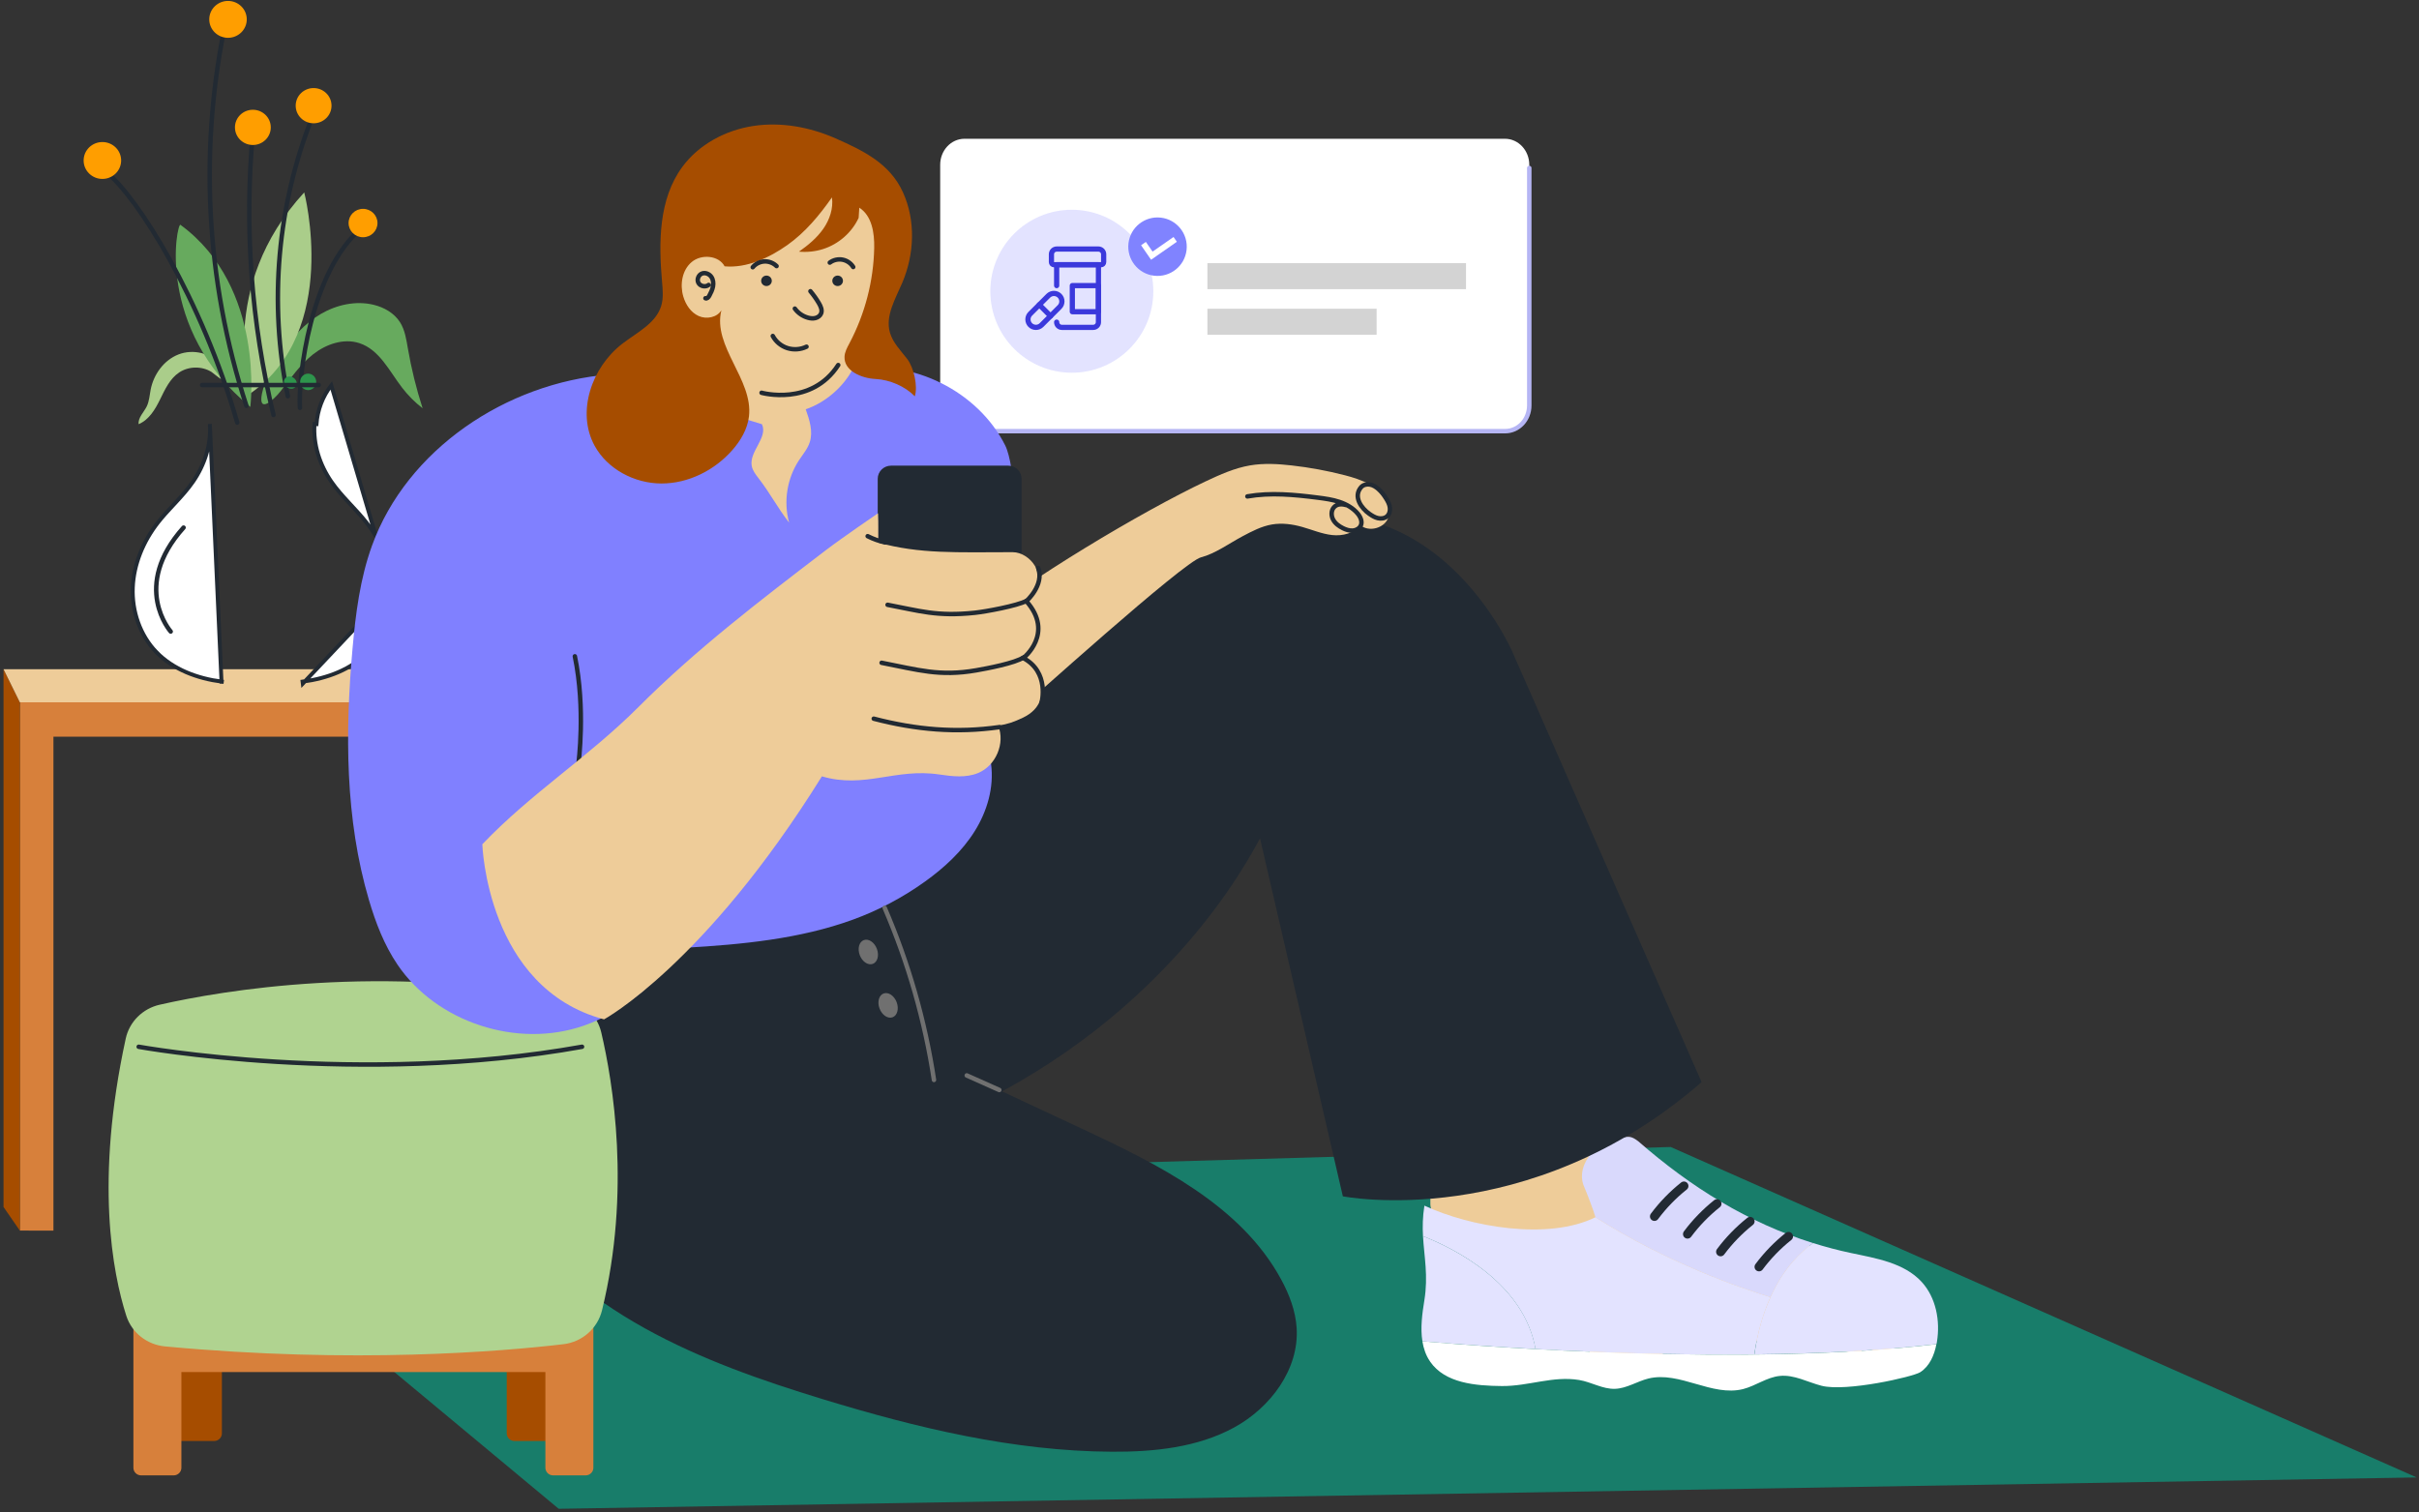 <svg width="579" height="362" viewBox="0 0 579 362" fill="none" xmlns="http://www.w3.org/2000/svg">
<rect x="0" y="0" width="579" height="362" fill="#333333" stroke="none"/>
<g clip-path="url(#clip0_4269_5530)">
<path d="M52.81 87.563C50.688 84.505 46.22 83.486 42.722 84.855C39.221 86.224 36.783 89.623 36.066 93.256C35.798 94.612 35.737 96.037 35.131 97.285C34.432 98.715 33.013 99.972 33.184 101.553C35.675 100.507 37.147 98.002 38.325 95.605C39.502 93.208 40.671 90.63 42.92 89.148C45.178 87.658 48.337 87.615 50.631 89.053C51.307 89.476 53.587 91.774 54.334 90.897C54.769 90.383 53.152 88.055 52.814 87.567L52.81 87.563Z" fill="#AACD8A"/>
<path d="M67.55 84.403C69.948 80.766 72.949 77.427 76.732 75.199C80.515 72.97 85.141 71.933 89.424 72.97C91.946 73.579 94.358 74.966 95.738 77.129C96.919 78.991 97.249 81.233 97.623 83.397C98.457 88.255 99.639 93.054 101.155 97.749C99.327 96.332 97.688 94.691 96.282 92.868C93.207 88.882 90.839 83.72 86.006 82.148C82.25 80.926 78.041 82.394 74.948 84.822C71.855 87.249 69.61 90.536 67.189 93.615C65.423 95.861 61.737 99.14 62.699 94.242C63.358 90.877 65.687 87.236 67.554 84.403H67.55Z" fill="#67AA5E"/>
<path d="M59.957 94.164C59.957 94.164 51.86 68.837 72.817 46.066C72.817 46.066 81.511 79.198 59.957 94.164Z" fill="#AACD8A"/>
<path d="M43.192 53.827C42.362 53.218 37.059 78.602 59.914 97.424C59.914 97.424 63.587 68.776 43.192 53.827Z" fill="#67AA5E"/>
<path d="M71.793 97.644C71.314 90.375 74.337 65.008 86.406 54.725" stroke="#222A33" stroke-width="1.067" stroke-linecap="round" stroke-linejoin="round"/>
<path d="M25.496 41.254C32.938 47.236 48.179 71.414 56.786 101.169" stroke="#222A33" stroke-width="1.067" stroke-linecap="round" stroke-linejoin="round"/>
<path d="M74.829 27.822C66.385 48.99 64.298 72.568 68.898 94.855" stroke="#222A33" stroke-width="1.067" stroke-linecap="round" stroke-linejoin="round"/>
<path d="M60.52 31.83C58.455 54.406 60.133 77.31 65.467 99.359" stroke="#222A33" stroke-width="1.067" stroke-linecap="round" stroke-linejoin="round"/>
<path d="M54.307 3.898C47.533 34.668 49.158 67.191 58.978 97.157" stroke="#222A33" stroke-width="1.067" stroke-linecap="round" stroke-linejoin="round"/>
<path d="M73.762 93.399C74.827 93.399 75.69 92.515 75.69 91.425C75.69 90.335 74.827 89.451 73.762 89.451C72.697 89.451 71.833 90.335 71.833 91.425C71.833 92.515 72.697 93.399 73.762 93.399Z" fill="#2E954C"/>
<path d="M70.751 92.614C71.24 92.031 71.076 91.104 70.385 90.544C69.694 89.985 68.738 90.004 68.249 90.588C67.76 91.171 67.923 92.098 68.614 92.658C69.305 93.218 70.262 93.198 70.751 92.614Z" fill="#2E954C"/>
<path d="M578.444 353.717L399.892 274.604L42.133 284.995L133.731 361.223L578.444 353.717Z" fill="#187D6A"/>
<path d="M340.546 278.126C341.6 281.353 342.492 284.691 342.365 288.078C342.009 297.532 378.388 305.457 377.048 314.83C375.893 322.941 359.036 311.236 366.522 314.83C373.025 317.948 367.715 316.657 374.709 314.83C381.704 313.003 378.474 330.785 385.543 329.247C397.221 326.708 407.74 315.296 418.372 320.678C423.504 323.273 420.401 314.955 426.169 314.83C431.938 314.705 442.706 327.699 445.97 323.017C447.011 321.522 453.68 327.118 453.729 325.304C453.808 322.268 451.703 319.296 448.777 318.316C449.41 316.247 448.074 313.794 445.97 313.167C446.8 310.775 444.797 307.881 442.231 307.756C442.613 305.959 441.234 303.989 439.389 303.7C439.661 301.761 438.172 299.921 436.37 299.087C434.569 298.254 432.513 298.193 430.523 298.115C423.458 297.826 416.415 297.079 409.452 295.878C405.836 295.256 402.119 294.457 399.163 292.323C396.241 290.216 394.352 287.011 392.788 283.797C389.778 277.617 387.648 271.026 386.474 264.275C386.409 263.891 385.692 264.215 385.912 263.891L340.55 278.126H340.546Z" fill="#EECC99"/>
<path d="M423.772 310.557C416.637 308.378 399.062 302.353 381.879 291.43C381.494 289.944 379.743 285.422 379.132 284.019C377.995 281.399 378.975 278.222 380.927 276.156C382.88 274.091 385.657 272.985 388.438 272.359C389.818 272.045 390.521 271.979 392.159 273.261C404.766 284.274 418.386 292.732 433.974 297.609C431.234 299.535 427.01 303.402 423.774 310.537L423.772 310.557Z" fill="#D9D9FC"/>
<path d="M367.53 322.988C355.154 322.306 345.437 321.546 340.462 321.128C339.945 317.957 340.408 314.501 340.933 311.269C341.877 305.416 340.882 300.932 340.603 295.943C347.943 298.836 364.75 307.097 367.55 322.99L367.53 322.988Z" fill="#E3E3FF"/>
<path d="M427.092 311.503C427.092 311.503 425.879 311.191 423.775 310.532C427.011 303.397 431.237 299.51 433.975 297.604C436.937 298.527 439.948 299.335 443.07 299.991C449.117 301.269 455.739 302.332 459.941 306.881C463.404 310.655 464.438 316.2 463.614 321.264C463.6 321.443 463.547 321.618 463.514 321.795C449.985 323.419 434.871 324.104 419.918 324.262C420.719 318.718 422.12 314.196 423.795 310.534C425.921 311.174 427.112 311.504 427.112 311.504L427.092 311.503Z" fill="#E3E3FF"/>
<path d="M340.601 295.942C340.474 293.678 340.515 291.307 340.937 288.646C351.861 293.727 370.52 297.042 381.879 291.423C399.062 302.346 416.637 308.371 423.772 310.55C422.117 314.214 420.716 318.736 419.895 324.279C400.988 324.476 382.348 323.795 367.528 322.987C364.728 307.094 347.941 298.834 340.581 295.94L340.601 295.942Z" fill="#E3E3FF"/>
<path d="M342.284 325.937C341.277 324.484 340.744 322.847 340.456 321.13C356.134 322.462 418.574 327.174 463.487 321.815C462.987 324.45 461.847 327.116 459.584 328.54C457.763 329.658 441.909 333.259 436.018 331.773C432.671 330.92 429.442 329.059 426.004 329.415C422.908 329.719 420.237 331.789 417.226 332.558C409.762 334.443 402.037 328.21 394.557 330.035C391.853 330.707 389.39 332.394 386.589 332.5C383.628 332.614 380.908 330.871 377.973 330.388C371.688 329.351 365.89 331.883 359.51 331.836C353.191 331.774 345.875 331.177 342.301 325.978L342.284 325.937Z" fill="white"/>
<path d="M418.892 292.41C416.238 294.522 413.857 296.974 411.834 299.693" stroke="#222A33" stroke-width="2.154" stroke-linecap="round" stroke-linejoin="round"/>
<path d="M428.091 296.016C425.436 298.128 423.055 300.58 421.033 303.298" stroke="#222A33" stroke-width="2.154" stroke-linecap="round" stroke-linejoin="round"/>
<path d="M410.97 288.178C408.316 290.29 405.935 292.742 403.913 295.46" stroke="#222A33" stroke-width="2.154" stroke-linecap="round" stroke-linejoin="round"/>
<path d="M403.059 283.943C400.404 286.055 398.023 288.507 396.001 291.226" stroke="#222A33" stroke-width="2.154" stroke-linecap="round" stroke-linejoin="round"/>
<path d="M102.951 236.898C106.633 254.619 110.499 272.798 120.468 287.997C128.784 300.678 140.976 310.586 154.341 318.006C167.705 325.427 182.274 330.501 196.935 334.98C219.42 341.848 242.595 347.437 266.144 347.558C276.183 347.61 286.56 346.564 295.342 341.787C304.125 337.01 310.983 327.78 310.359 317.929C310.1 313.838 308.602 309.908 306.638 306.293C296.99 288.52 277.272 278.776 258.763 270.129C252.454 267.183 246.145 264.233 239.836 261.288C284.855 236.924 301.282 200.691 301.599 200.742L321.417 286.412C321.417 286.412 365.747 295.175 407.286 259.068L362.091 156.273C362.091 156.273 340.463 105.316 291.033 129.948C241.602 154.58 191.483 206.556 191.483 206.556L102.96 236.906L102.951 236.898Z" fill="#222A33"/>
<path d="M4.745 294.617V168.141H99.225V176.373H12.79V294.622L4.745 294.617Z" fill="#D7803B"/>
<path d="M4.746 168.14V294.617L0.844 288.968V160.215" fill="#A64D00"/>
<path d="M0.844 160.215H99.437L99.226 168.14H4.746" fill="#EECC99"/>
<path d="M93.75 141.113L93.733 140.673C93.504 135.042 91.211 129.567 87.694 125.079L87.694 125.079C86.561 123.632 85.305 122.282 84.035 120.916C83.845 120.711 83.654 120.506 83.464 120.301C82.007 118.728 80.557 117.118 79.322 115.334L79.322 115.334C76.534 111.309 74.93 106.398 75.285 101.507C75.285 101.507 75.285 101.507 75.285 101.507L75.752 101.541C75.994 98.202 77.224 94.906 79.289 92.259L93.75 141.113ZM93.75 141.113C93.863 146.603 91.923 152.172 88.091 156.128L88.091 156.128C84.077 160.277 78.278 162.451 72.425 163.19C72.425 163.19 72.425 163.19 72.425 163.19L72.483 163.654L93.75 141.113ZM46.196 115.334C48.983 111.309 50.588 106.398 50.232 101.507L53.038 163.654L53.097 163.19C53.097 163.19 53.097 163.19 53.097 163.19C47.248 162.451 41.445 160.273 37.431 156.128L37.095 156.454L37.431 156.128C33.496 152.067 31.556 146.305 31.785 140.673C32.013 135.042 34.306 129.567 37.823 125.079C38.952 123.639 40.203 122.295 41.469 120.934C41.663 120.724 41.858 120.514 42.054 120.304C43.51 118.731 44.96 117.12 46.196 115.334Z" fill="white" stroke="#222A33" stroke-width="0.936"/>
<path d="M121.29 314.391H132.774V343.173C132.774 344.175 131.944 344.992 130.925 344.992H123.139C122.12 344.992 121.29 344.175 121.29 343.173V314.391Z" fill="#A64D00"/>
<path d="M41.628 314.391H53.112V343.173C53.112 344.175 52.282 344.992 51.263 344.992H43.478C42.459 344.992 41.628 344.175 41.628 343.173V314.391Z" fill="#A64D00"/>
<path d="M31.932 314.463H43.417V351.404C43.417 352.406 42.586 353.223 41.567 353.223H33.782C32.763 353.223 31.932 352.406 31.932 351.404V314.463Z" fill="#D7803B"/>
<path d="M130.542 314.463H142.026V351.404C142.026 352.406 141.196 353.223 140.176 353.223H132.391C131.372 353.223 130.542 352.406 130.542 351.404V314.463Z" fill="#D7803B"/>
<path d="M137.365 314.27H39.326V328.488H137.365V314.27Z" fill="#D7803B"/>
<path d="M360.223 33.223H230.856C227.644 33.223 225.039 36.011 225.039 39.45V96.995C225.039 100.435 227.644 103.223 230.856 103.223H360.223C363.435 103.223 366.039 100.435 366.039 96.995V39.45C366.039 36.011 363.435 33.223 360.223 33.223Z" fill="white"/>
<path d="M366.039 40.223V97.07C366.039 100.47 363.456 103.223 360.273 103.223H232.039" stroke="#B5B5F4" stroke-width="1.067" stroke-linecap="round" stroke-linejoin="round"/>
<path d="M30.223 314.994C26.95 304.754 22.684 282.717 30.096 248.644C30.97 244.619 34.151 241.461 38.232 240.537C53.117 237.164 91.357 230.564 135.511 239.133C139.667 239.941 142.949 243.085 143.907 247.141C146.696 258.98 151.077 285.218 144.1 313.694C143.037 318.035 139.368 321.287 134.856 321.818C120.231 323.542 84.719 326.565 39.511 322.35C35.196 321.948 31.519 319.058 30.223 314.994Z" fill="#B0D390"/>
<circle cx="256.546" cy="69.729" r="19.507" fill="#E3E3FF"/>
<path d="M201.636 44.216L193.855 43.141C190.547 42.683 186.988 42.264 184.018 43.771C178.852 46.393 177.164 53.995 171.488 55.239C170.39 55.48 169.248 55.437 168.14 55.623C163.778 56.34 160.65 60.495 159.876 64.775C158.919 70.062 161.045 75.78 165.236 79.222C166.076 79.909 167.011 80.535 167.582 81.451C168 82.116 168.193 82.894 168.378 83.65C169.551 88.418 170.719 93.454 169.309 98.157C168.791 99.885 167.925 101.595 168.127 103.384C168.259 104.558 168.843 105.63 169.419 106.67C171.365 110.191 173.325 113.737 175.926 116.82C178.874 120.315 182.599 123.169 185.169 126.94C185.96 128.102 186.65 129.354 187.669 130.331C188.688 131.307 190.16 131.967 191.535 131.609C193.345 131.138 194.286 129.108 194.369 127.268C194.452 125.428 193.943 123.601 194.009 121.757C194.136 118.272 196.293 115.201 197.238 111.84C198.38 107.789 197.844 103.124 200.37 99.734C202.677 96.641 207.105 95.316 208.731 91.83C210.01 89.096 209.144 85.921 208.889 82.92C208.327 76.355 210.734 70.04 211.973 63.682C212.927 58.802 213.788 51.032 209.649 47.179C207.633 45.3 204.263 44.579 201.627 44.212L201.636 44.216Z" fill="#EECC99"/>
<path d="M145.857 89.658C121.109 91.671 97.354 107.651 89.033 130.65C86.186 138.516 85.127 146.89 84.385 155.209C82.583 175.388 82.579 196.05 88.317 215.504C89.912 220.907 91.963 226.237 95.127 230.923C104.463 244.753 123.82 251.106 139.733 245.556C149.618 242.109 157.346 234.845 164.037 226.902C177.529 226.12 191.439 224.803 204.114 220.186C210.278 217.944 216.121 214.856 221.424 211.042C226.041 207.725 230.294 203.799 233.29 199.013C236.286 194.228 237.956 188.505 237.218 182.929C237.038 181.568 237.011 180.67 236.831 179.31C244.353 175.284 245.35 116.095 240.592 106.619C234.116 93.722 218.52 85.926 204.105 88.371C201.82 92.686 197.532 96.409 192.853 97.985C193.75 100.529 194.655 103.289 193.824 105.854C193.306 107.465 192.159 108.791 191.228 110.208C188.368 114.566 187.493 120.138 188.886 125.139C185.916 121.295 184.471 118.259 181.501 114.415C180.833 113.551 180.143 112.644 179.937 111.577C179.26 108.096 183.878 104.783 182.375 101.561C175.157 99.449 168.184 96.529 161.638 92.876C159.938 91.925 158.247 90.919 156.366 90.396C152.742 89.39 149.618 89.343 145.862 89.649L145.857 89.658Z" fill="#8080FF"/>
<path d="M205.677 49.719C208.722 51.684 209.319 55.796 209.245 59.377C209.082 67.285 207.039 75.15 203.327 82.169C202.782 83.197 202.189 84.255 202.141 85.417C202 88.764 206.156 90.565 209.561 90.734C212.966 90.902 216.599 92.466 218.963 94.88C219.745 92.457 218.712 87.978 217.153 85.952C215.593 83.927 213.686 82.035 212.997 79.586C211.872 75.565 214.332 71.539 215.967 67.691C218.875 60.832 219.209 52.794 216.116 46.018C213.023 39.237 206.885 36.162 199.988 33.125C193.833 30.417 186.931 29.143 180.27 30.162C173.61 31.182 167.235 34.611 163.294 39.988C157.644 47.702 157.635 58.008 158.466 67.48C158.633 69.401 158.822 71.38 158.264 73.228C156.998 77.413 152.486 79.582 148.985 82.268C141.63 87.905 137.913 98.625 142.316 106.706C145.365 112.299 151.841 115.737 158.294 115.754C164.748 115.771 171.009 112.606 175.24 107.811C177.274 105.509 178.908 102.745 179.268 99.717C180.323 90.859 170.495 82.938 172.67 74.278C171.628 76.023 169.085 76.498 167.217 75.651C165.35 74.805 164.129 72.943 163.553 70.999C162.705 68.123 163.246 64.681 165.557 62.733C167.868 60.785 172.028 61.109 173.443 63.761C178.715 64.24 184.132 61.722 188.429 58.686C192.73 55.649 196.13 51.546 199.131 47.257C199.5 49.888 198.586 52.583 197.062 54.773C195.537 56.962 193.433 58.703 191.236 60.249C193.174 60.422 195.146 60.219 196.996 59.632C200.726 58.448 203.898 55.667 205.519 52.16" fill="#A64D00"/>
<path d="M190.252 73.884C190.999 74.921 192.111 75.698 193.354 76.052C193.943 76.221 194.575 76.294 195.168 76.147C195.762 76.001 196.315 75.603 196.535 75.042C196.855 74.234 196.447 73.336 196.003 72.584C195.41 71.578 194.729 70.619 193.978 69.721" stroke="#222A33" stroke-width="1.067" stroke-linecap="round" stroke-linejoin="round"/>
<path d="M168.848 71.402C169.212 71.579 169.577 71.169 169.766 70.819C170.148 70.106 170.513 69.372 170.658 68.582C170.803 67.791 170.715 66.927 170.245 66.266C169.775 65.606 168.883 65.213 168.105 65.459C167.205 65.744 166.726 66.91 167.174 67.731C167.622 68.551 168.874 68.802 169.612 68.219" stroke="#222A33" stroke-width="1.067" stroke-linecap="round" stroke-linejoin="round"/>
<path d="M184.972 80.438C185.697 81.802 186.984 82.869 188.474 83.34C189.963 83.811 191.641 83.69 193.043 83.003" stroke="#222A33" stroke-width="1.067" stroke-linecap="round" stroke-linejoin="round"/>
<path d="M198.613 62.875C199.465 62.231 200.603 61.968 201.657 62.166C202.712 62.365 203.67 63.022 204.223 63.929" stroke="#222A33" stroke-width="1.067" stroke-linecap="round" stroke-linejoin="round"/>
<path d="M185.876 63.709C185.121 62.957 184.036 62.538 182.959 62.59C181.883 62.642 180.846 63.165 180.169 63.985" stroke="#222A33" stroke-width="1.067" stroke-linecap="round" stroke-linejoin="round"/>
<path d="M183.46 68.482C184.164 68.482 184.734 67.921 184.734 67.229C184.734 66.537 184.164 65.977 183.46 65.977C182.757 65.977 182.186 66.537 182.186 67.229C182.186 67.921 182.757 68.482 183.46 68.482Z" fill="#222A33"/>
<path d="M200.494 68.482C201.197 68.482 201.768 67.921 201.768 67.229C201.768 66.537 201.197 65.977 200.494 65.977C199.79 65.977 199.219 66.537 199.219 67.229C199.219 67.921 199.79 68.482 200.494 68.482Z" fill="#222A33"/>
<path d="M182.283 94.033C182.283 94.033 194.18 97.355 200.638 87.391" stroke="#222A33" stroke-width="1.067" stroke-linecap="round" stroke-linejoin="round"/>
<path d="M138.464 182.757C138.464 182.757 140.203 169.657 137.594 157.127" stroke="#222A33" stroke-width="1.067" stroke-linecap="round" stroke-linejoin="round"/>
<path d="M232.711 149.82C245.377 139.104 273.552 122.32 288.621 115.224C292.03 113.621 295.51 112.049 299.235 111.418C302.5 110.866 305.843 111.056 309.134 111.427C313.444 111.911 317.723 112.701 321.919 113.785C325.833 114.796 330.077 116.39 331.861 119.966C332.45 121.149 332.713 122.54 332.331 123.806C331.531 126.44 327.634 127.52 325.552 125.685C324.137 127.702 321.347 128.362 318.874 128.099C316.401 127.835 314.076 126.825 311.682 126.151C309.345 125.494 306.876 125.158 304.481 125.559C301.951 125.983 299.644 127.201 297.386 128.401C294.258 130.064 290.835 132.569 287.448 133.437C283.27 134.504 245.812 168.357 241.524 172.072" fill="#EECC99"/>
<path d="M298.567 118.846C304.121 117.87 309.823 118.428 315.42 119.14C317.178 119.365 318.948 119.607 320.622 120.172C322.296 120.738 323.895 121.645 325.007 123.001C325.657 123.796 326.136 124.893 325.714 125.826C325.385 126.556 324.559 126.984 323.75 127.031C322.942 127.079 322.147 126.802 321.422 126.444C320.473 125.973 319.577 125.317 319.085 124.392C318.592 123.468 318.584 122.241 319.282 121.451C320.091 120.54 321.286 120.641 322.472 120.969" stroke="#222A33" stroke-width="1.067" stroke-linecap="round" stroke-linejoin="round"/>
<path d="M327.775 123.028C328.394 123.459 329.053 123.87 329.791 124.047C330.53 124.224 331.369 124.133 331.949 123.654C332.555 123.149 332.775 122.298 332.678 121.525C332.581 120.751 332.208 120.034 331.79 119.369C331.259 118.514 330.644 117.702 329.879 117.041C329.304 116.54 328.623 116.121 327.867 115.996C327.112 115.871 326.264 116.078 325.767 116.657C323.825 118.92 325.868 121.706 327.775 123.028V123.028Z" stroke="#222A33" stroke-width="1.067" stroke-linecap="round" stroke-linejoin="round"/>
<path d="M211.749 217.34C217.43 230.513 221.406 244.395 223.55 258.548" stroke="#707070" stroke-width="1.067" stroke-linecap="round" stroke-linejoin="round"/>
<path d="M231.405 257.477L239.185 260.953" stroke="#707070" stroke-width="1.082" stroke-miterlimit="10" stroke-linecap="round"/>
<path d="M208.897 230.767C210.032 230.359 210.477 228.752 209.891 227.177C209.305 225.602 207.91 224.656 206.775 225.064C205.64 225.472 205.195 227.079 205.781 228.654C206.367 230.229 207.762 231.175 208.897 230.767Z" fill="#707070"/>
<path d="M213.633 243.55C214.767 243.142 215.212 241.535 214.627 239.96C214.041 238.385 212.646 237.439 211.511 237.847C210.376 238.255 209.931 239.863 210.517 241.438C211.103 243.012 212.498 243.958 213.633 243.55Z" fill="#707070"/>
<path d="M241.322 111.482H213.287C211.518 111.482 210.084 112.892 210.084 114.631V176.235C210.084 177.973 211.518 179.383 213.287 179.383H241.322C243.09 179.383 244.524 177.973 244.524 176.235V114.631C244.524 112.892 243.09 111.482 241.322 111.482Z" fill="#222A33"/>
<path d="M115.446 202.106C115.446 202.106 116.488 236.547 144.583 244.049C144.583 244.049 168.685 230.971 196.724 185.866C206.948 188.886 214.298 183.841 224.851 185.422C227.939 185.884 231.217 186.264 234.099 185.076C238.365 183.323 240.649 177.937 238.914 173.721C241.251 173.367 242.661 172.849 244.792 171.847C246.923 170.845 248.584 169.303 249.146 167.044C249.832 164.293 250.025 160.064 247.345 159.032C246.216 158.596 244.788 158.362 244.305 157.27C246.29 155.533 248.276 153.361 248.364 150.752C248.452 148.139 246.958 145.422 244.485 144.459C247.13 142.114 249.515 138.494 247.71 135.475C246.62 133.653 244.529 132.193 242.38 132.197C229.029 132.21 220.128 132.664 210.216 129.899C210.181 127.407 210.278 125.516 210.155 122.881C209.953 123.036 201.807 128.565 197.656 131.735C182.142 143.587 166.577 155.486 152.817 169.272C140.866 181.245 127.128 189.883 115.455 202.115L115.446 202.106Z" fill="#EECC99"/>
<path d="M239.217 174.08C228.906 175.552 219.205 174.693 209.136 172.062" stroke="#222A33" stroke-width="1.067" stroke-linecap="round" stroke-linejoin="round"/>
<path d="M211.015 158.678C219.754 160.371 224.894 162.017 233.663 160.483C236.185 160.043 242.968 158.782 245.073 157.348" stroke="#222A33" stroke-width="1.067" stroke-linecap="round" stroke-linejoin="round"/>
<path d="M212.444 144.796C219.996 146.208 224.179 147.668 233.352 146.701C235.883 146.433 243.47 145.051 245.702 143.846" stroke="#222A33" stroke-width="1.067" stroke-linecap="round" stroke-linejoin="round"/>
<path d="M249.322 168.175C249.322 168.175 251.277 160.928 244.946 157.554C244.946 157.554 252.498 151.616 245.658 143.928C245.658 143.928 250.012 140.084 248.5 135.98" stroke="#222A33" stroke-width="1.067" stroke-linecap="round" stroke-linejoin="round"/>
<path d="M207.677 128.367C209.122 129.093 210.344 129.516 211.925 129.875" stroke="#222A33" stroke-width="1.067" stroke-linecap="round" stroke-linejoin="round"/>
<path d="M33.197 250.609C33.197 250.609 85.984 260.189 139.315 250.609" stroke="#222A33" stroke-width="1.067" stroke-linecap="round" stroke-linejoin="round"/>
<path d="M54.575 9.051C57.055 9.051 59.066 7.075 59.066 4.637C59.066 2.199 57.055 0.223 54.575 0.223C52.096 0.223 50.085 2.199 50.085 4.637C50.085 7.075 52.096 9.051 54.575 9.051Z" fill="#FF9E00"/>
<path d="M24.507 42.834C26.987 42.834 28.997 40.858 28.997 38.42C28.997 35.982 26.987 34.006 24.507 34.006C22.027 34.006 20.017 35.982 20.017 38.42C20.017 40.858 22.027 42.834 24.507 42.834Z" fill="#FF9E00"/>
<path d="M60.524 34.71C62.892 34.71 64.812 32.823 64.812 30.495C64.812 28.167 62.892 26.279 60.524 26.279C58.156 26.279 56.236 28.167 56.236 30.495C56.236 32.823 58.156 34.71 60.524 34.71Z" fill="#FF9E00"/>
<path d="M75.063 29.515C77.431 29.515 79.351 27.628 79.351 25.299C79.351 22.971 77.431 21.084 75.063 21.084C72.694 21.084 70.775 22.971 70.775 25.299C70.775 27.628 72.694 29.515 75.063 29.515Z" fill="#FF9E00"/>
<path d="M86.893 56.798C88.803 56.798 90.351 55.276 90.351 53.399C90.351 51.522 88.803 50 86.893 50C84.984 50 83.436 51.522 83.436 53.399C83.436 55.276 84.984 56.798 86.893 56.798Z" fill="#FF9E00"/>
<path d="M40.859 151.197C40.859 151.197 31.282 140.434 43.939 126.311" stroke="#222A33" stroke-width="1.067" stroke-linecap="round" stroke-linejoin="round"/>
<path d="M48.376 92.186H76.283" stroke="#222A33" stroke-width="1.067" stroke-linecap="round" stroke-linejoin="round"/>
<path d="M350.898 63H289V69.233H350.898V63Z" fill="#D3D3D3"/>
<path d="M329.502 73.91H289V80.143H329.502V73.91Z" fill="#D3D3D3"/>
<path d="M252.917 77.125C252.917 77.457 253.048 77.775 253.283 78.009C253.517 78.243 253.835 78.375 254.167 78.375H261.667C261.998 78.375 262.316 78.243 262.55 78.009C262.785 77.775 262.917 77.457 262.917 77.125V63.375H252.917V68.375" stroke="#3B39DC" stroke-width="1.25" stroke-linecap="round" stroke-linejoin="round"/>
<path d="M263.542 63.375H252.292C252.126 63.375 251.967 63.309 251.85 63.192C251.732 63.075 251.667 62.916 251.667 62.75V60.875C251.667 60.544 251.798 60.225 252.033 59.991C252.267 59.757 252.585 59.625 252.917 59.625H262.917C263.248 59.625 263.566 59.757 263.8 59.991C264.035 60.225 264.167 60.544 264.167 60.875V62.75C264.167 62.916 264.101 63.075 263.983 63.192C263.866 63.309 263.707 63.375 263.542 63.375Z" stroke="#3B39DC" stroke-width="1.25" stroke-linecap="round" stroke-linejoin="round"/>
<path d="M249.296 77.817C248.938 78.174 248.453 78.375 247.948 78.375C247.442 78.375 246.957 78.174 246.6 77.817C246.242 77.459 246.042 76.974 246.042 76.469C246.042 75.963 246.242 75.478 246.6 75.121L250.916 70.808C251.094 70.631 251.304 70.491 251.535 70.395C251.766 70.299 252.014 70.25 252.264 70.25C252.515 70.25 252.763 70.299 252.994 70.395C253.225 70.491 253.435 70.631 253.612 70.808C253.789 70.985 253.93 71.195 254.026 71.427C254.121 71.658 254.171 71.906 254.171 72.156C254.171 72.407 254.121 72.654 254.026 72.886C253.93 73.117 253.789 73.327 253.612 73.504L249.296 77.817Z" stroke="#3B39DC" stroke-width="1.25" stroke-linecap="round" stroke-linejoin="round"/>
<path d="M248.757 72.965L251.452 75.66" stroke="#3B39DC" stroke-width="1.25" stroke-linecap="round" stroke-linejoin="round"/>
<path d="M256.667 68.375H262.917V74.625H256.667V68.375Z" stroke="#3B39DC" stroke-width="1.25" stroke-linecap="round" stroke-linejoin="round"/>
<path d="M276.231 66.009C280.071 66.466 283.551 63.723 284.008 59.885C284.464 56.047 281.724 52.565 277.884 52.108C274.044 51.651 270.563 54.394 270.107 58.232C269.65 62.07 272.39 65.552 276.231 66.009Z" fill="#8083FF"/>
<path d="M273.694 58.317L275.697 61.216L281.291 57.312" fill="#8083FF"/>
<path d="M273.694 58.317L275.697 61.216L281.291 57.312" stroke="white" stroke-width="1.399" stroke-miterlimit="10"/>
</g>
<defs>
<clipPath id="clip0_4269_5530">
<rect width="577.6" height="361" fill="white" transform="translate(0.844 0.223)"/>
</clipPath>
</defs>
</svg>
